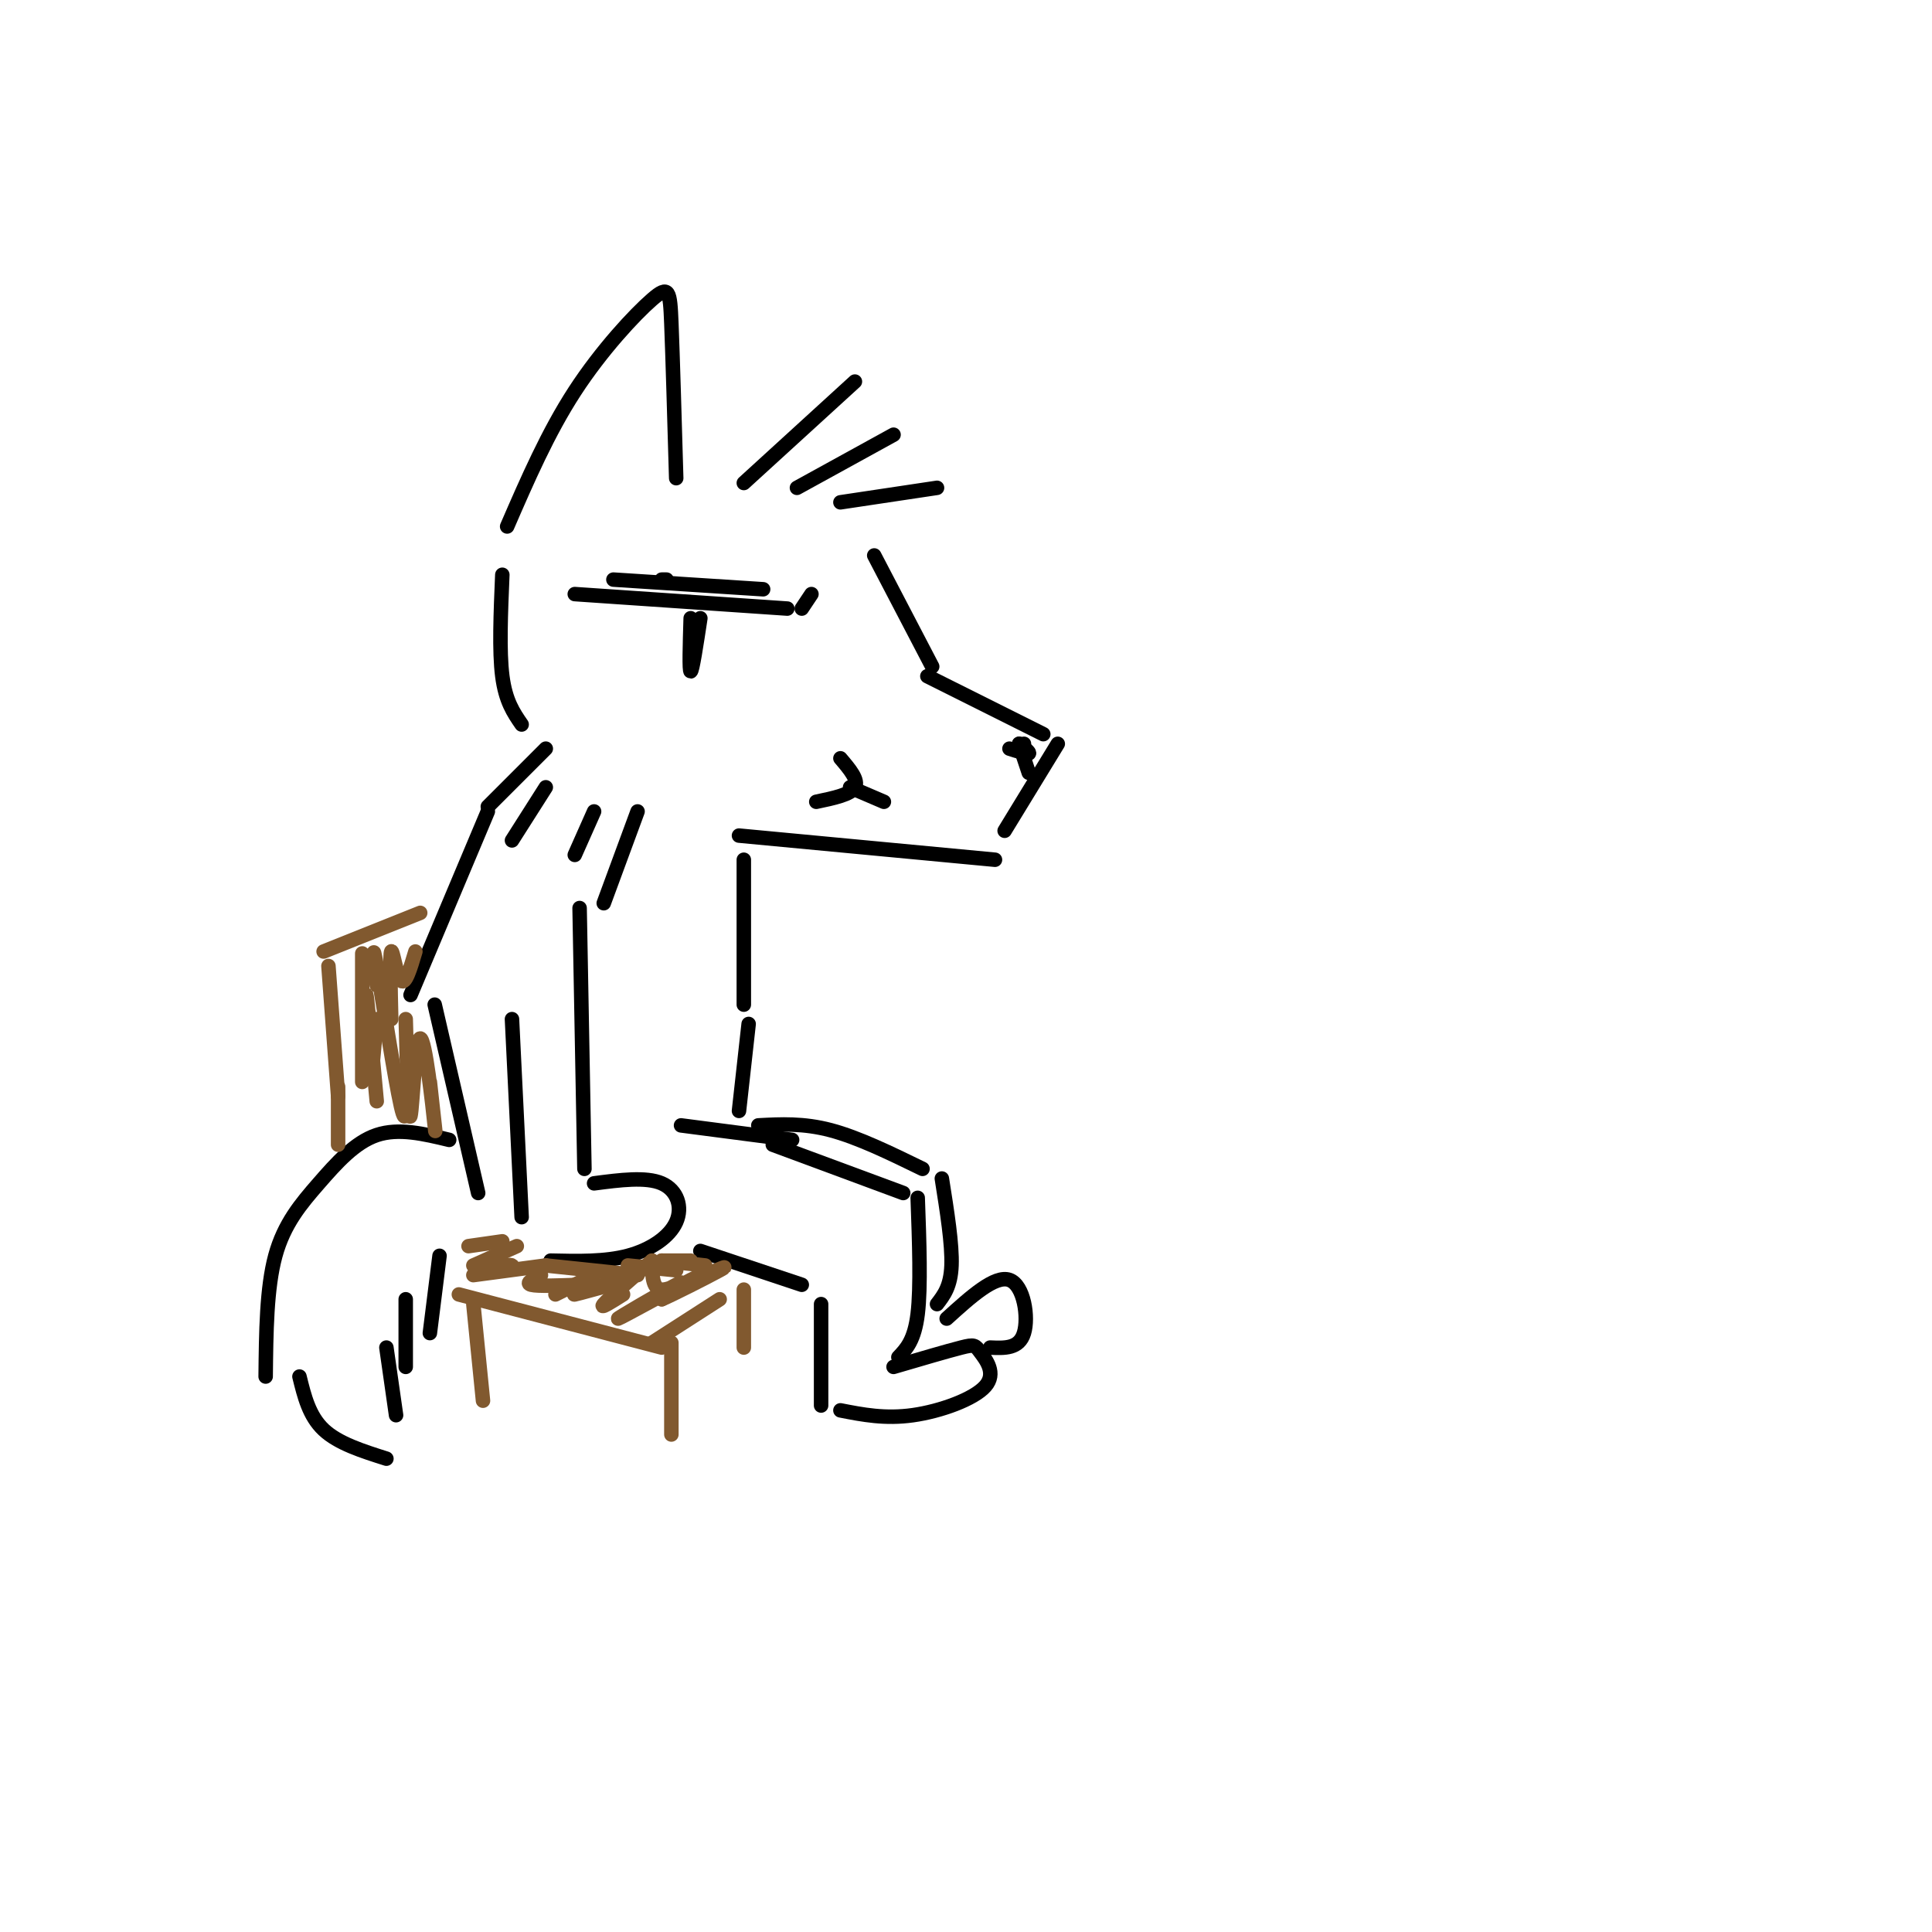 <svg viewBox='0 0 400 400' version='1.1' xmlns='http://www.w3.org/2000/svg' xmlns:xlink='http://www.w3.org/1999/xlink'><g fill='none' stroke='rgb(0,0,0)' stroke-width='3' stroke-linecap='round' stroke-linejoin='round'><path d='M119,123c0.000,0.000 44.000,3.000 44,3'/><path d='M143,128c-0.167,5.500 -0.333,11.000 0,11c0.333,0.000 1.167,-5.500 2,-11'/><path d='M154,100c0.000,0.000 23.000,-21.000 23,-21'/><path d='M165,101c0.000,0.000 20.000,-11.000 20,-11'/><path d='M174,104c0.000,0.000 20.000,-3.000 20,-3'/><path d='M181,115c0.000,0.000 12.000,23.000 12,23'/><path d='M192,140c0.000,0.000 24.000,12.000 24,12'/><path d='M219,154c0.000,0.000 -11.000,18.000 -11,18'/><path d='M211,154c0.000,0.000 2.000,6.000 2,6'/><path d='M211,154c1.167,0.917 2.333,1.833 2,2c-0.333,0.167 -2.167,-0.417 -4,-1'/><path d='M206,178c0.000,0.000 -53.000,-5.000 -53,-5'/><path d='M113,155c0.000,0.000 -12.000,12.000 -12,12'/><path d='M113,163c0.000,0.000 -7.000,11.000 -7,11'/><path d='M123,168c0.000,0.000 -4.000,9.000 -4,9'/><path d='M105,109c4.220,-9.726 8.440,-19.452 14,-28c5.560,-8.548 12.458,-15.917 16,-19c3.542,-3.083 3.726,-1.881 4,5c0.274,6.881 0.637,19.440 1,32'/><path d='M104,119c-0.333,7.917 -0.667,15.833 0,21c0.667,5.167 2.333,7.583 4,10'/><path d='M154,178c0.000,0.000 0.000,30.000 0,30'/><path d='M101,168c0.000,0.000 -16.000,38.000 -16,38'/><path d='M114,261c5.625,0.131 11.250,0.262 16,-1c4.750,-1.262 8.625,-3.917 10,-7c1.375,-3.083 0.250,-6.595 -3,-8c-3.250,-1.405 -8.625,-0.702 -14,0'/><path d='M121,242c0.000,0.000 -1.000,-54.000 -1,-54'/><path d='M106,211c0.000,0.000 2.000,41.000 2,41'/><path d='M90,208c0.000,0.000 9.000,39.000 9,39'/><path d='M160,237c0.000,0.000 27.000,10.000 27,10'/><path d='M190,248c0.333,9.250 0.667,18.500 0,24c-0.667,5.500 -2.333,7.250 -4,9'/><path d='M145,259c0.000,0.000 21.000,7.000 21,7'/><path d='M170,270c0.000,0.000 0.000,21.000 0,21'/><path d='M185,283c5.590,-1.641 11.180,-3.282 14,-4c2.820,-0.718 2.869,-0.512 4,1c1.131,1.512 3.343,4.330 1,7c-2.343,2.670 -9.241,5.191 -15,6c-5.759,0.809 -10.380,-0.096 -15,-1'/><path d='M155,212c0.000,0.000 -2.000,18.000 -2,18'/><path d='M93,236c-5.238,-1.256 -10.476,-2.512 -15,-1c-4.524,1.512 -8.333,5.792 -12,10c-3.667,4.208 -7.190,8.345 -9,15c-1.810,6.655 -1.905,15.827 -2,25'/><path d='M91,260c0.000,0.000 -2.000,16.000 -2,16'/><path d='M84,269c0.000,0.000 0.000,14.000 0,14'/><path d='M80,279c0.000,0.000 2.000,14.000 2,14'/><path d='M62,285c1.000,4.083 2.000,8.167 5,11c3.000,2.833 8.000,4.417 13,6'/><path d='M132,168c0.000,0.000 -7.000,19.000 -7,19'/><path d='M127,120c0.000,0.000 31.000,2.000 31,2'/><path d='M137,120c0.000,0.000 1.000,0.000 1,0'/></g>
<g fill='none' stroke='rgb(129,89,47)' stroke-width='3' stroke-linecap='round' stroke-linejoin='round'><path d='M149,269c0.000,0.000 -14.000,9.000 -14,9'/><path d='M137,279c0.000,0.000 -42.000,-11.000 -42,-11'/><path d='M139,278c0.000,0.000 0.000,19.000 0,19'/><path d='M154,267c0.000,0.000 0.000,12.000 0,12'/><path d='M98,270c0.000,0.000 2.000,20.000 2,20'/><path d='M87,189c0.000,0.000 -20.000,8.000 -20,8'/><path d='M68,200c0.000,0.000 2.000,27.000 2,27'/><path d='M70,225c0.000,0.000 0.000,12.000 0,12'/><path d='M113,262c0.000,0.000 19.000,2.000 19,2'/><path d='M130,262c0.000,0.000 10.000,1.000 10,1'/><path d='M137,261c0.000,0.000 6.000,0.000 6,0'/><path d='M137,261c0.000,0.000 9.000,1.000 9,1'/><path d='M113,262c0.000,0.000 -15.000,2.000 -15,2'/><path d='M97,258c0.000,0.000 7.000,-1.000 7,-1'/><path d='M107,258c0.000,0.000 -9.000,4.000 -9,4'/><path d='M102,262c1.917,-0.083 3.833,-0.167 4,0c0.167,0.167 -1.417,0.583 -3,1'/><path d='M112,264c-1.667,0.833 -3.333,1.667 -2,2c1.333,0.333 5.667,0.167 10,0'/><path d='M123,264c0.000,0.000 -8.000,4.000 -8,4'/><path d='M125,266c-3.417,1.083 -6.833,2.167 -6,2c0.833,-0.167 5.917,-1.583 11,-3'/><path d='M135,261c-4.500,3.917 -9.000,7.833 -10,9c-1.000,1.167 1.500,-0.417 4,-2'/><path d='M135,261c0.013,2.931 0.026,5.863 2,6c1.974,0.137 5.911,-2.520 3,-1c-2.911,1.520 -12.668,7.217 -12,7c0.668,-0.217 11.762,-6.348 15,-8c3.238,-1.652 -1.381,1.174 -6,4'/><path d='M137,269c1.867,-0.756 9.533,-4.644 12,-6c2.467,-1.356 -0.267,-0.178 -3,1'/><path d='M75,202c0.000,-3.333 0.000,-6.667 0,-3c0.000,3.667 0.000,14.333 0,25'/><path d='M76,211c-0.167,-3.417 -0.333,-6.833 0,-4c0.333,2.833 1.167,11.917 2,21'/><path d='M78,204c-0.533,-5.067 -1.067,-10.133 0,-4c1.067,6.133 3.733,23.467 5,29c1.267,5.533 1.133,-0.733 1,-7'/><path d='M84,211c0.292,10.851 0.583,21.702 1,20c0.417,-1.702 0.958,-15.958 2,-16c1.042,-0.042 2.583,14.131 3,18c0.417,3.869 -0.292,-2.565 -1,-9'/><path d='M81,211c-0.156,-6.711 -0.311,-13.422 0,-14c0.311,-0.578 1.089,4.978 2,6c0.911,1.022 1.956,-2.489 3,-6'/><path d='M78,211c0.000,0.000 -1.000,11.000 -1,11'/></g>
<g fill='none' stroke='rgb(0,0,0)' stroke-width='3' stroke-linecap='round' stroke-linejoin='round'><path d='M141,233c0.000,0.000 23.000,3.000 23,3'/><path d='M157,233c4.667,-0.250 9.333,-0.500 15,1c5.667,1.500 12.333,4.750 19,8'/><path d='M195,244c1.083,6.833 2.167,13.667 2,18c-0.167,4.333 -1.583,6.167 -3,8'/><path d='M196,273c5.000,-4.533 10.000,-9.067 13,-8c3.000,1.067 4.000,7.733 3,11c-1.000,3.267 -4.000,3.133 -7,3'/><path d='M212,154c0.000,0.000 0.000,1.000 0,1'/><path d='M212,155c0.000,0.167 0.000,0.083 0,0'/><path d='M174,157c1.917,2.250 3.833,4.500 3,6c-0.833,1.500 -4.417,2.250 -8,3'/><path d='M176,163c0.000,0.000 7.000,3.000 7,3'/><path d='M168,123c0.000,0.000 -2.000,3.000 -2,3'/></g>
</svg>